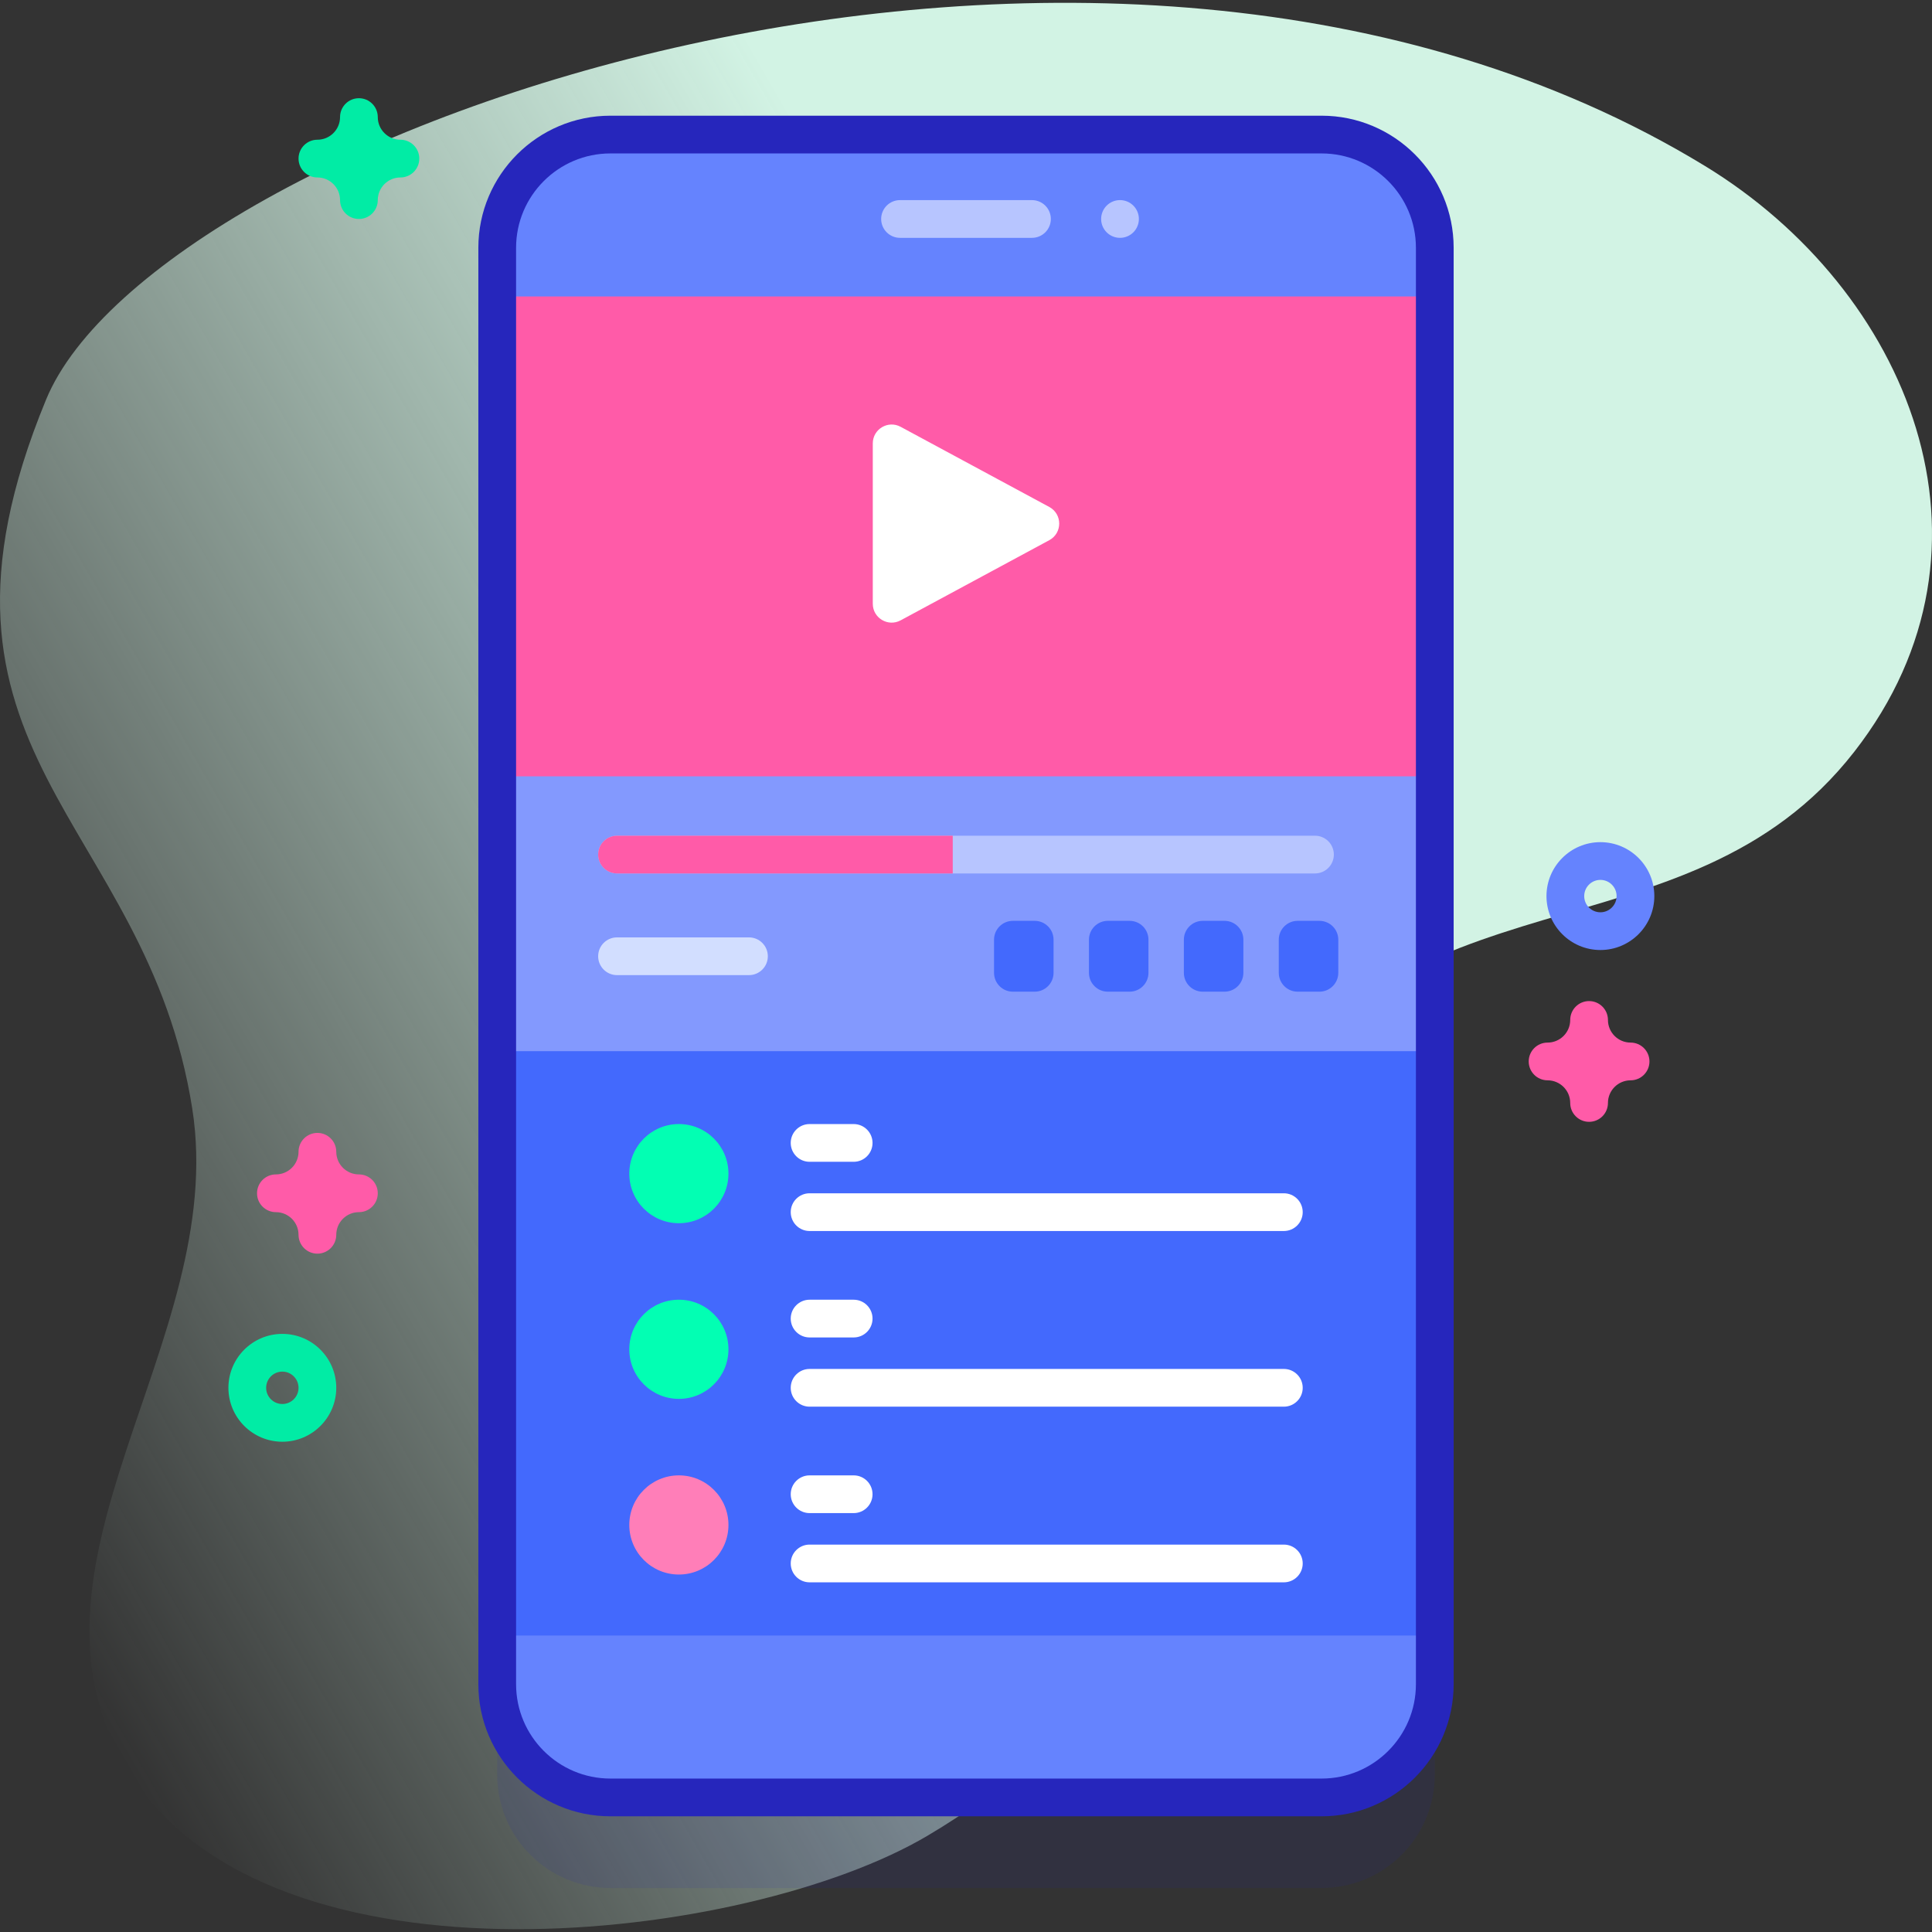 <svg xmlns="http://www.w3.org/2000/svg" xmlns:xlink="http://www.w3.org/1999/xlink" id="Capa_1" height="512" viewBox="0 0 512 512" width="512"><rect x="0" y="0" width="512" height="512" fill="#333333" stroke="none"/><linearGradient id="SVGID_1_" gradientUnits="userSpaceOnUse" x1="-21.409" x2="490.399" y1="373.272" y2="77.779"><stop offset="0" stop-color="#dcfdee" stop-opacity="0"></stop><stop offset=".629" stop-color="#d2f3e4"></stop></linearGradient><g><g><path d="m451.798 43.963c-160.556-97.869-410.51-8.611-439.594 61.949-38.908 94.394 26.578 110.528 38.743 187.874 9.761 62.061-51.182 121.495-16.394 176.282 37.883 59.663 163.465 44.681 211.198 16.447 87.376-51.683 43.309-112.012 84.684-187.299 39.407-71.707 116.244-42.625 160.961-99.99 42.5-54.521 14.31-122.402-39.598-155.263z" fill="url(#SVGID_1_)"></path></g><g><g><g><path d="m350.232 500.339h-188.464c-16.569 0-30-13.431-30-30v-380.678c0-16.569 13.431-30 30-30h188.464c16.569 0 30 13.431 30 30v380.678c0 16.569-13.431 30-30 30z" fill="#2626bc" opacity=".1"></path><path d="m350.232 476.339h-188.464c-16.569 0-30-13.431-30-30v-380.678c0-16.569 13.431-30 30-30h188.464c16.569 0 30 13.431 30 30v380.678c0 16.569-13.431 30-30 30z" fill="#6583fe"></path><path d="m131.77 78.57h248.46v354.86h-248.46z" fill="#4369fd"></path><path d="m131.77 78.57h248.46v200.001h-248.46z" fill="#8399fe"></path><path d="m131.77 78.57h248.46v127.164h-248.46z" fill="#ff5ba8"></path><path d="m350.232 481.339h-188.464c-19.299 0-35-15.701-35-35v-380.678c0-19.299 15.701-35 35-35h188.465c19.299 0 35 15.701 35 35v380.678c-.001 19.299-15.702 35-35.001 35zm-188.464-440.678c-13.785 0-25 11.215-25 25v380.678c0 13.785 11.215 25 25 25h188.465c13.785 0 25-11.215 25-25v-380.678c0-13.785-11.215-25-25-25z" fill="#2626bc"></path><g><path d="m273.483 63.031h-34.966c-2.761 0-5-2.239-5-5s2.239-5 5-5h34.966c2.761 0 5 2.239 5 5s-2.239 5-5 5z" fill="#b7c5ff"></path></g><circle cx="296.813" cy="58.03" fill="#b7c5ff" r="5.002"></circle></g><path d="m231.298 117.508v42.493c0 3.785 4.042 6.197 7.373 4.401l39.404-21.247c3.503-1.889 3.503-6.913 0-8.802l-39.404-21.247c-3.331-1.795-7.373.618-7.373 4.402z" fill="#fff"></path><g><g><path d="m348.483 231.472h-184.966c-2.761 0-5-2.239-5-5s2.239-5 5-5h184.966c2.761 0 5 2.239 5 5s-2.239 5-5 5z" fill="#b7c5ff"></path></g><g><path d="m198.483 258.418h-34.966c-2.761 0-5-2.239-5-5s2.239-5 5-5h34.966c2.761 0 5 2.239 5 5s-2.239 5-5 5z" fill="#d2deff"></path></g><g><path d="m252.488 221.472h-88.971c-2.761 0-5 2.239-5 5s2.239 5 5 5h88.971z" fill="#ff5ba8"></path></g></g><g fill="#4369fd"><path d="m274.202 262.804h-5.771c-2.761 0-5-2.239-5-5v-8.771c0-2.761 2.239-5 5-5h5.771c2.761 0 5 2.239 5 5v8.771c0 2.761-2.239 5-5 5z"></path><path d="m299.355 262.804h-5.771c-2.761 0-5-2.239-5-5v-8.771c0-2.761 2.239-5 5-5h5.771c2.761 0 5 2.239 5 5v8.771c0 2.761-2.239 5-5 5z"></path><path d="m324.507 262.804h-5.771c-2.761 0-5-2.239-5-5v-8.771c0-2.761 2.239-5 5-5h5.771c2.761 0 5 2.239 5 5v8.771c0 2.761-2.238 5-5 5z"></path><path d="m349.66 262.804h-5.771c-2.761 0-5-2.239-5-5v-8.771c0-2.761 2.239-5 5-5h5.771c2.761 0 5 2.239 5 5v8.771c0 2.761-2.239 5-5 5z"></path></g><g><g><g><g><path d="m340.231 316.232h-125.68c-2.761 0-5 2.239-5 5s2.239 5 5 5h125.681c2.761 0 5-2.239 5-5s-2.239-5-5.001-5z" fill="#fff"></path></g><path d="m226.231 297.887h-11.681c-2.761 0-5 2.239-5 5s2.239 5 5 5h11.681c2.761 0 5-2.239 5-5s-2.238-5-5-5z" fill="#fff"></path></g><circle cx="179.908" cy="311.026" fill="#02ffb3" r="13.139"></circle></g><g><g><g><path d="m340.231 362.783h-125.68c-2.761 0-5 2.239-5 5s2.239 5 5 5h125.681c2.761 0 5-2.239 5-5s-2.239-5-5.001-5z" fill="#fff"></path></g><path d="m226.231 344.438h-11.681c-2.761 0-5 2.239-5 5s2.239 5 5 5h11.681c2.761 0 5-2.239 5-5s-2.238-5-5-5z" fill="#fff"></path></g><circle cx="179.908" cy="357.577" fill="#02ffb3" r="13.139"></circle></g><g><g><g><path d="m340.231 409.334h-125.68c-2.761 0-5 2.239-5 5s2.239 5 5 5h125.681c2.761 0 5-2.239 5-5s-2.239-5-5.001-5z" fill="#fff"></path></g><path d="m226.231 390.989h-11.681c-2.761 0-5 2.239-5 5s2.239 5 5 5h11.681c2.761 0 5-2.239 5-5s-2.238-5-5-5z" fill="#fff"></path></g><circle cx="179.908" cy="404.128" fill="#ff7eb8" r="13.139"></circle></g></g></g><path d="m74.824 382.075c-7.881 0-14.292-6.411-14.292-14.292s6.411-14.292 14.292-14.292c7.88 0 14.291 6.411 14.291 14.292s-6.411 14.292-14.291 14.292zm0-18.583c-2.366 0-4.292 1.925-4.292 4.292s1.926 4.292 4.292 4.292 4.291-1.925 4.291-4.292-1.925-4.292-4.291-4.292z" fill="#01eca5"></path><path d="m424.123 251.764c-7.88 0-14.291-6.411-14.291-14.292s6.411-14.292 14.291-14.292c7.881 0 14.292 6.411 14.292 14.292s-6.411 14.292-14.292 14.292zm0-18.583c-2.366 0-4.291 1.925-4.291 4.292s1.925 4.292 4.291 4.292 4.292-1.925 4.292-4.292-1.926-4.292-4.292-4.292z" fill="#6583fe"></path><path d="m421.123 297.296c-2.762 0-5-2.239-5-5 0-3.309-2.691-6-6-6-2.762 0-5-2.239-5-5s2.238-5 5-5c3.309 0 6-2.691 6-6 0-2.761 2.238-5 5-5s5 2.239 5 5c0 3.309 2.691 6 6 6 2.762 0 5 2.239 5 5s-2.238 5-5 5c-3.309 0-6 2.691-6 6 0 2.762-2.238 5-5 5z" fill="#ff5ba8"></path><path d="m84.115 332.232c-2.762 0-5-2.239-5-5 0-3.309-2.691-6-6-6-2.762 0-5-2.239-5-5s2.238-5 5-5c3.309 0 6-2.691 6-6 0-2.761 2.238-5 5-5s5 2.239 5 5c0 3.309 2.691 6 6 6 2.762 0 5 2.239 5 5s-2.238 5-5 5c-3.309 0-6 2.691-6 6 0 2.761-2.238 5-5 5z" fill="#ff5ba8"></path><path d="m95.115 58.028c-2.762 0-5-2.239-5-5 0-3.309-2.691-6-6-6-2.762 0-5-2.239-5-5s2.238-5 5-5c3.309 0 6-2.691 6-6 0-2.761 2.238-5 5-5s5 2.239 5 5c0 3.309 2.691 6 6 6 2.762 0 5 2.239 5 5s-2.238 5-5 5c-3.309 0-6 2.691-6 6 0 2.761-2.238 5-5 5z" fill="#01eca5"></path></g></g></svg>